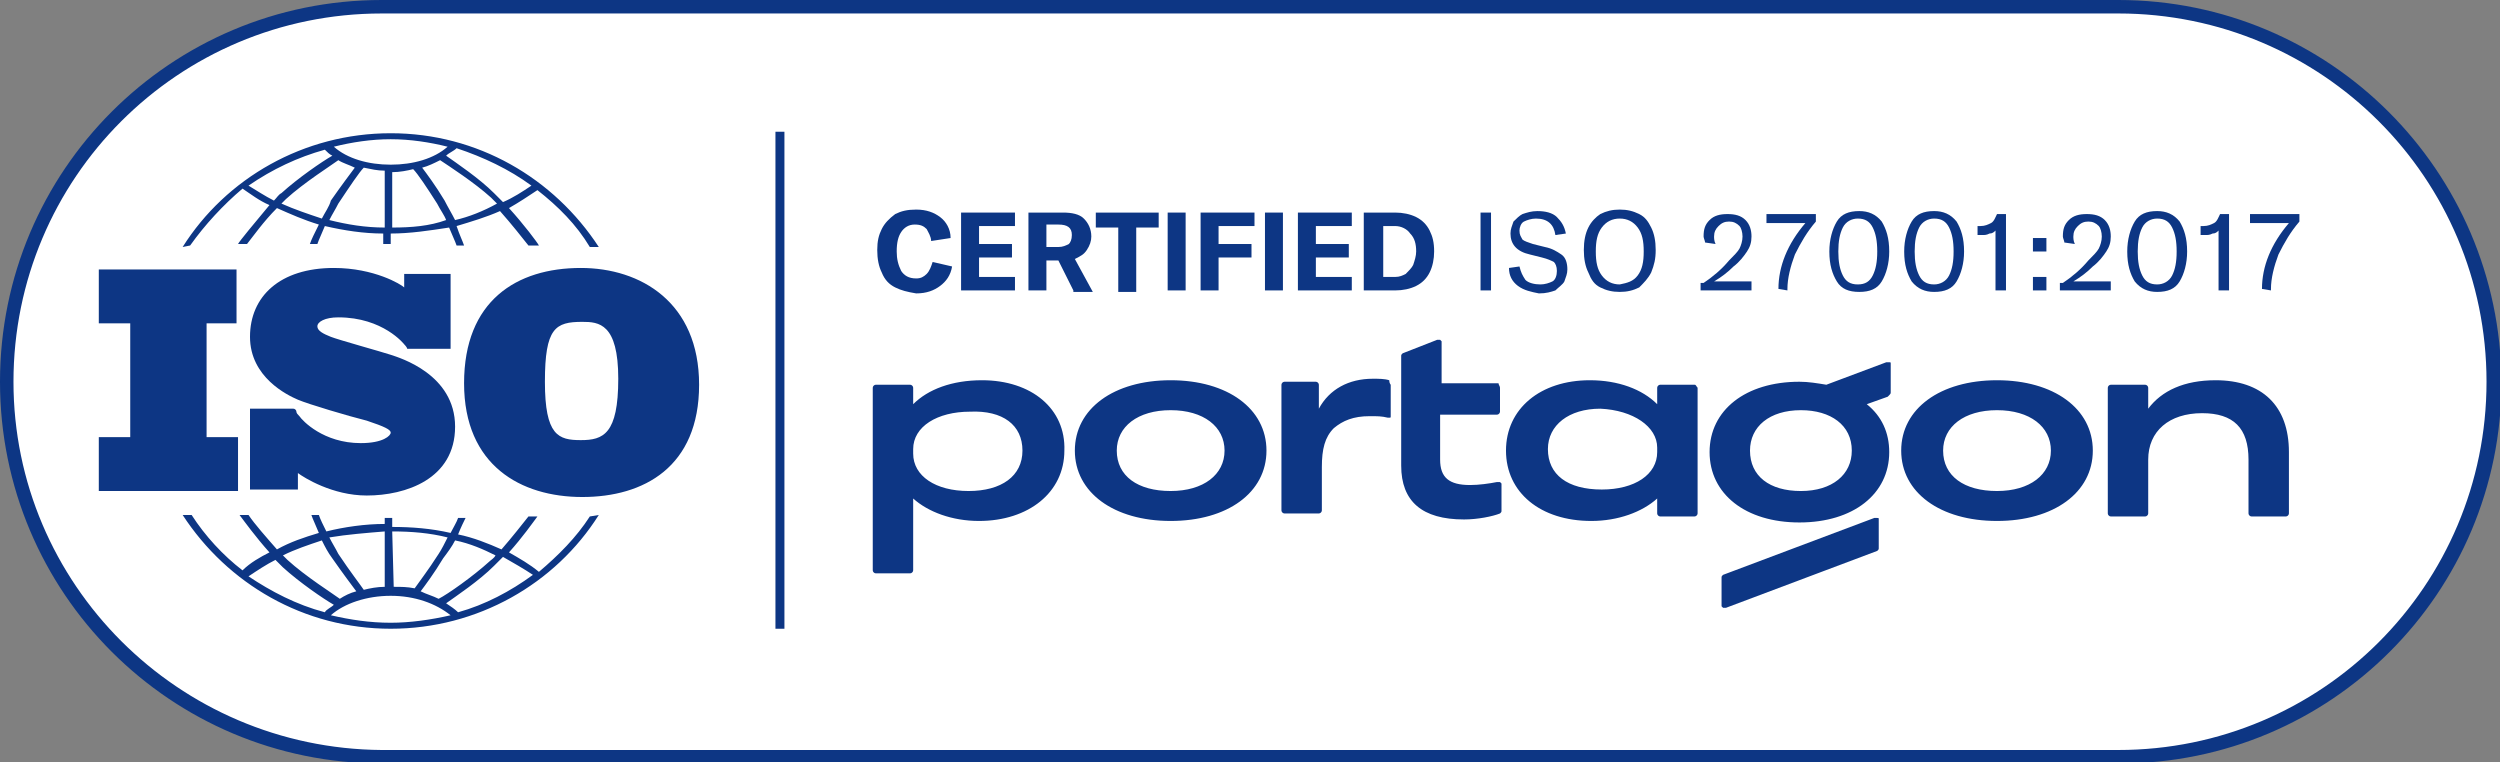 <?xml version="1.0" encoding="utf-8"?>
<!-- Generator: Adobe Illustrator 26.5.0, SVG Export Plug-In . SVG Version: 6.00 Build 0)  -->
<svg version="1.1" id="Ebene_1" xmlns="http://www.w3.org/2000/svg" xmlns:xlink="http://www.w3.org/1999/xlink" x="0px" y="0px"
	 viewBox="0 0 167 50.9" style="enable-background:new 0 0 167 50.9;" xml:space="preserve">
<rect x="0" y="0" width="167" height="50.9" fill="#808080" stroke="none"/>
<style type="text/css">
	.st0{fill:#FFFFFF;}
	.st1{fill:#0D3684;}
</style>
<g>
	<g>
		<g>
			<path class="st0" d="M25.5,50.5c-13.8,0-25-11.2-25-25c0-13.8,11.2-25,25-25h116.1c13.8,0,25,11.2,25,25c0,13.8-11.2,25-25,25
				H25.5z"/>
		</g>
		<g>
			<g>
				<path class="st1" d="M141.5,0.9c13.6,0,24.6,11,24.6,24.6c0,13.6-11,24.6-24.6,24.6H25.5C11.9,50,0.9,39,0.9,25.5
					c0-13.6,11-24.6,24.6-24.6H141.5 M141.5,0H25.5C11.4,0,0,11.4,0,25.5v0c0,14.1,11.4,25.5,25.5,25.5h116.1
					c14.1,0,25.5-11.4,25.5-25.5v0C167,11.4,155.6,0,141.5,0L141.5,0z"/>
			</g>
		</g>
	</g>
	<g>
		<path class="st1" d="M15.8,21.6v-3.6H6.6v3.6h2.1v7.6H6.6v3.6h9.3v-3.6h-2.1v-7.6H15.8z M26.1,23.7c-0.6-0.2-3.5-1-4-1.2
			s-0.9-0.4-0.9-0.7c0-0.3,0.5-0.6,1.4-0.6c3,0,4.4,1.8,4.4,1.8s0.2,0.2,0.2,0.3h2.9v-5H27v0.9c-0.2-0.2-2-1.3-4.7-1.3
			c-3.6,0-5.6,1.9-5.6,4.6s2.5,3.9,3.2,4.2c0.7,0.3,3.4,1.1,4.6,1.4c1.2,0.4,1.6,0.6,1.6,0.8s-0.5,0.7-2,0.7c-2.5,0-3.9-1.5-4.1-1.8
			v0c-0.1-0.1-0.2-0.2-0.2-0.3c0-0.1-0.1-0.2-0.2-0.2h-2.9v5.4h3.2v-1.1c0.4,0.3,2.3,1.5,4.6,1.5c2.6,0,5.9-1.1,5.9-4.6
			S26.7,23.9,26.1,23.7z M38.8,17.9c-4.3,0-7.8,2.2-7.8,7.7s3.8,7.6,7.9,7.6s7.8-2,7.8-7.5S42.8,17.9,38.8,17.9z M38.8,29.4
			c-1.5,0-2.4-0.3-2.4-3.9c0-3.6,0.7-4,2.5-4c1.1,0,2.4,0.1,2.4,3.8S40.3,29.4,38.8,29.4z M12.7,16.4c1-1.4,2.2-2.7,3.5-3.8
			c0.6,0.4,1.1,0.8,1.8,1.1c-1,1.2-2,2.4-2.1,2.6h0.6c0.4-0.5,1.1-1.5,2-2.4c0.9,0.4,1.8,0.8,2.8,1.1c-0.3,0.6-0.5,1-0.6,1.3h0.5
			c0.1-0.3,0.3-0.7,0.5-1.2c1.3,0.3,2.6,0.5,3.9,0.5v0.7h0.5v-0.7c1.3,0,2.6-0.2,3.9-0.4c0.2,0.5,0.4,0.9,0.5,1.2h0.5
			c-0.1-0.3-0.3-0.7-0.5-1.3c1-0.3,2-0.6,2.9-1c0.8,0.9,1.5,1.8,1.9,2.3H36c-0.1-0.2-1-1.4-2-2.5c0.7-0.4,1.3-0.8,1.9-1.2
			c1.4,1.1,2.6,2.3,3.5,3.8H40c-3-4.6-8.1-7.6-13.9-7.6s-11,3-13.9,7.6L12.7,16.4L12.7,16.4z M21.5,14.6c-0.9-0.3-1.8-0.6-2.7-1
			c0.1-0.1,0.2-0.2,0.3-0.3c1.2-1.1,3.1-2.3,3.5-2.6c0.3,0.2,0.7,0.3,1.1,0.5c-0.3,0.4-0.9,1.2-1.6,2.2C22,13.8,21.7,14.2,21.5,14.6
			z M25.7,15.2c-1.3,0-2.5-0.2-3.7-0.5c0.2-0.4,0.4-0.7,0.6-1.1c0.8-1.2,1.4-2.1,1.7-2.4c0.5,0.1,0.9,0.2,1.4,0.2L25.7,15.2
			L25.7,15.2z M26.2,15.2v-3.7c0.5,0,1-0.1,1.4-0.2c0.3,0.3,0.9,1.2,1.6,2.3c0.2,0.4,0.5,0.8,0.6,1.1C28.7,15.1,27.5,15.2,26.2,15.2
			z M30.4,14.7c-0.2-0.4-0.5-0.9-0.7-1.3c-0.6-1-1.2-1.8-1.5-2.2c0.4-0.1,0.8-0.3,1.2-0.5c0.6,0.4,2.3,1.5,3.4,2.5
			c0.1,0.1,0.3,0.3,0.4,0.4C32.3,14.1,31.3,14.5,30.4,14.7z M35.5,12.4c-0.6,0.4-1.2,0.8-1.9,1.1c-0.2-0.2-0.4-0.4-0.6-0.6
			c-1-1-2.5-2-3.2-2.5c0.2-0.2,0.5-0.3,0.7-0.5C32.3,10.5,34,11.3,35.5,12.4z M26.1,9.3c1.3,0,2.6,0.2,3.8,0.5
			C29,10.6,27.6,11,26.1,11c-1.5,0-2.9-0.4-3.8-1.2C23.5,9.5,24.8,9.3,26.1,9.3z M21.7,10c0.2,0.2,0.3,0.3,0.5,0.4
			c-0.7,0.4-2.3,1.5-3.4,2.5c-0.2,0.1-0.3,0.3-0.5,0.5c-0.6-0.3-1.2-0.7-1.7-1C18.2,11.3,19.9,10.5,21.7,10z M39.4,34.5
			c-0.9,1.4-2.1,2.6-3.4,3.7c-0.6-0.5-1.3-0.9-2-1.3c0.9-1,1.6-2,1.9-2.4h-0.6c-0.4,0.5-1.1,1.4-1.8,2.2c-0.9-0.4-1.9-0.8-2.9-1
			c0.2-0.5,0.4-0.9,0.5-1.1h-0.5c-0.1,0.3-0.3,0.6-0.5,1c-1.3-0.3-2.6-0.4-3.9-0.4v-0.6h-0.5V35c-1.3,0-2.7,0.2-3.9,0.5
			c-0.2-0.4-0.4-0.8-0.5-1.1h-0.5c0.1,0.3,0.3,0.7,0.5,1.2c-1,0.3-1.9,0.6-2.8,1.1c-0.7-0.8-1.5-1.7-1.9-2.3H16
			c0.3,0.4,1.1,1.5,2,2.5c-0.6,0.3-1.3,0.7-1.8,1.2c-1.3-1-2.5-2.3-3.4-3.7h-0.6c3,4.6,8.1,7.6,13.9,7.6c5.8,0,11-3,13.9-7.6
			L39.4,34.5L39.4,34.5z M30.4,36.1c1,0.2,1.9,0.6,2.7,1c-0.1,0.2-0.3,0.3-0.4,0.4c-1.1,1-2.8,2.2-3.4,2.5c-0.4-0.2-0.8-0.3-1.2-0.5
			c0.3-0.4,0.9-1.2,1.5-2.2C29.9,36.9,30.2,36.5,30.4,36.1z M26.2,35.5c1.3,0,2.5,0.1,3.7,0.4c-0.2,0.4-0.4,0.8-0.6,1.1
			c-0.7,1.1-1.4,2-1.6,2.3c-0.5-0.1-0.9-0.1-1.4-0.1L26.2,35.5L26.2,35.5z M25.7,35.5v3.7c-0.5,0-1,0.1-1.4,0.2
			c-0.2-0.3-0.9-1.2-1.7-2.4c-0.2-0.4-0.4-0.7-0.6-1.1C23.2,35.7,24.5,35.6,25.7,35.5z M21.5,36.1c0.2,0.4,0.4,0.8,0.7,1.2
			c0.7,1,1.3,1.8,1.6,2.2c-0.4,0.1-0.8,0.3-1.1,0.5c-0.4-0.3-2.3-1.5-3.5-2.6c-0.1-0.1-0.2-0.2-0.3-0.3
			C19.7,36.7,20.6,36.4,21.5,36.1z M16.6,38.5c0.6-0.4,1.2-0.8,1.8-1.1c0.2,0.2,0.3,0.3,0.5,0.5c1.1,1,2.7,2.1,3.4,2.5
			c-0.2,0.2-0.5,0.3-0.6,0.5C19.8,40.4,18.1,39.5,16.6,38.5z M26.1,41.6c-1.4,0-2.7-0.2-4-0.5c0.9-0.8,2.4-1.3,4-1.3
			c1.6,0,3,0.5,4,1.3C28.8,41.4,27.4,41.6,26.1,41.6z M30.6,40.9c-0.2-0.2-0.5-0.4-0.8-0.6c0.7-0.5,2.2-1.5,3.2-2.5
			c0.2-0.2,0.4-0.4,0.6-0.6c0.7,0.4,1.4,0.8,2,1.2C34.1,39.5,32.4,40.4,30.6,40.9z"/>
	</g>
	<g>
		<g>
			<g>
				<path class="st1" d="M133.4,25.4c-3.8,0-6.4,1.9-6.4,4.7s2.6,4.7,6.4,4.7s6.4-1.9,6.4-4.7S137.2,25.4,133.4,25.4z M137,30.1
					c0,1.6-1.4,2.7-3.6,2.7c-2.2,0-3.6-1-3.6-2.7c0-1.6,1.4-2.7,3.6-2.7C135.6,27.4,137,28.5,137,30.1z M65.6,25.4
					C63.6,25.4,62,26,61,27v-1.1c0-0.1-0.1-0.2-0.2-0.2h-2.3c-0.1,0-0.2,0.1-0.2,0.2v12.2c0,0.1,0.1,0.2,0.2,0.2h2.3
					c0.1,0,0.2-0.1,0.2-0.2v-4.8c1,0.9,2.6,1.5,4.4,1.5c3.3,0,5.7-1.9,5.7-4.7C71.2,27.3,68.9,25.4,65.6,25.4z M68.3,30.1
					c0,1.7-1.4,2.7-3.6,2.7c-2.2,0-3.7-1-3.7-2.5v-0.3c0-1.5,1.6-2.5,3.8-2.5C67,27.4,68.3,28.4,68.3,30.1z M113.2,25.7h-2.3
					c-0.1,0-0.2,0.1-0.2,0.2V27c-1-1-2.6-1.6-4.5-1.6c-3.3,0-5.6,1.9-5.6,4.7c0,2.8,2.3,4.7,5.7,4.7c1.8,0,3.4-0.6,4.4-1.5v1
					c0,0.1,0.1,0.2,0.2,0.2h2.3c0.1,0,0.2-0.1,0.2-0.2v-8.4C113.3,25.8,113.3,25.7,113.2,25.7z M110.7,29.9v0.3
					c0,1.5-1.5,2.5-3.7,2.5c-2.3,0-3.6-1-3.6-2.7c0-1.6,1.4-2.7,3.5-2.7C109.1,27.4,110.7,28.5,110.7,29.9z M78.2,25.4
					c-3.8,0-6.4,1.9-6.4,4.7s2.6,4.7,6.4,4.7c3.8,0,6.4-1.9,6.4-4.7S82,25.4,78.2,25.4z M81.8,30.1c0,1.6-1.4,2.7-3.6,2.7
					c-2.2,0-3.6-1-3.6-2.7c0-1.6,1.4-2.7,3.6-2.7C80.4,27.4,81.8,28.5,81.8,30.1z M92.9,25.7v2.1c0,0.1,0,0.1-0.1,0.1
					c0,0-0.1,0-0.1,0c-0.4-0.1-0.7-0.1-1.2-0.1c-1.1,0-1.8,0.3-2.4,0.8c-0.6,0.6-0.8,1.4-0.8,2.6v2.9c0,0.1-0.1,0.2-0.2,0.2h-2.3
					c-0.1,0-0.2-0.1-0.2-0.2v-8.4c0-0.1,0.1-0.2,0.2-0.2h2.1c0.1,0,0.2,0.1,0.2,0.2v1.6c0.7-1.3,2-2,3.6-2c0.4,0,0.8,0,1.1,0.1
					C92.8,25.6,92.9,25.7,92.9,25.7z M100.2,25.9v1.6c0,0.1-0.1,0.2-0.2,0.2h-3.8v3c0,1.2,0.6,1.7,2,1.7c0.6,0,1.3-0.1,1.8-0.2
					c0.1,0,0.1,0,0.2,0c0,0,0.1,0.1,0.1,0.1v1.8c0,0.1,0,0.1-0.1,0.2c-0.5,0.2-1.5,0.4-2.4,0.4c-2.8,0-4.2-1.2-4.2-3.6v-7.3
					c0-0.1,0-0.1,0.1-0.2l2.3-0.9c0.1,0,0.1,0,0.2,0c0,0,0.1,0.1,0.1,0.1v2.8h3.8C100.1,25.7,100.2,25.8,100.2,25.9z M152.9,30.2
					v4.1c0,0.1-0.1,0.2-0.2,0.2h-2.3c-0.1,0-0.2-0.1-0.2-0.2v-3.6c0-2.1-1-3.1-3.1-3.1c-2.2,0-3.6,1.2-3.6,3.1v3.6
					c0,0.1-0.1,0.2-0.2,0.2h-2.3c-0.1,0-0.2-0.1-0.2-0.2v-8.4c0-0.1,0.1-0.2,0.2-0.2h2.3c0.1,0,0.2,0.1,0.2,0.2v1.4
					c0.9-1.2,2.4-1.9,4.5-1.9C151.1,25.4,152.9,27.1,152.9,30.2z M125.5,34.7v1.9c0,0.1,0,0.1-0.1,0.2l-10.1,3.8c0,0,0,0-0.1,0
					c0,0-0.1,0-0.1,0c0,0-0.1-0.1-0.1-0.1v-1.9c0-0.1,0-0.1,0.1-0.2l10.1-3.8c0.1,0,0.1,0,0.2,0C125.5,34.6,125.5,34.6,125.5,34.7z
					 M126.3,26.2v-1.9c0-0.1,0-0.1-0.1-0.1c0,0-0.1,0-0.2,0l-4,1.5c-0.6-0.1-1.2-0.2-1.8-0.2c-3.6,0-6,1.9-6,4.7s2.4,4.7,6,4.7
					c3.6,0,6-1.9,6-4.7c0-1.3-0.5-2.4-1.5-3.2l1.4-0.5C126.3,26.3,126.3,26.3,126.3,26.2z M120.3,32.8c-2.1,0-3.4-1-3.4-2.7
					c0-1.6,1.3-2.7,3.4-2.7c2,0,3.4,1,3.4,2.7C123.7,31.7,122.4,32.8,120.3,32.8z"/>
			</g>
		</g>
		<g>
			<g>
				<path class="st1" d="M59.8,19.2c-0.4-0.2-0.7-0.5-0.9-1c-0.2-0.4-0.3-0.9-0.3-1.5c0-0.6,0.1-1,0.3-1.4c0.2-0.4,0.5-0.7,0.9-1
					c0.4-0.2,0.8-0.3,1.4-0.3c0.7,0,1.2,0.2,1.6,0.5c0.4,0.3,0.7,0.8,0.7,1.4l-1.3,0.2c0-0.3-0.2-0.6-0.3-0.8
					c-0.2-0.2-0.4-0.3-0.8-0.3c-0.4,0-0.7,0.2-0.9,0.5c-0.2,0.3-0.3,0.7-0.3,1.3c0,0.5,0.1,0.9,0.3,1.3c0.2,0.3,0.5,0.5,1,0.5
					c0.3,0,0.5-0.1,0.7-0.3c0.2-0.2,0.3-0.5,0.4-0.8l1.3,0.3c-0.1,0.6-0.4,1-0.8,1.3c-0.4,0.3-0.9,0.5-1.6,0.5
					C60.6,19.5,60.2,19.4,59.8,19.2z"/>
			</g>
			<g>
				<path class="st1" d="M65.4,17.2v1.3h2.4v0.9h-3.6v-5.2h3.6v0.9h-2.4v1.2h2.2v0.9H65.4z"/>
			</g>
			<g>
				<path class="st1" d="M71.7,19.4l-1-2h-0.8v2h-1.2v-5.2H71c0.6,0,1.1,0.1,1.4,0.4c0.3,0.3,0.5,0.7,0.5,1.2c0,0.3-0.1,0.6-0.3,0.9
					s-0.4,0.4-0.8,0.6l1.2,2.2H71.7z M69.9,15v1.5h0.8c0.3,0,0.5-0.1,0.7-0.2c0.1-0.1,0.2-0.3,0.2-0.6c0-0.5-0.3-0.7-0.9-0.7H69.9z"
					/>
			</g>
			<g>
				<path class="st1" d="M73.1,14.2h4.3v1h-1.5v4.3h-1.2v-4.3h-1.5V14.2z"/>
			</g>
			<g>
				<path class="st1" d="M79.2,14.2v5.2h-1.2v-5.2H79.2z"/>
			</g>
			<g>
				<path class="st1" d="M83.8,14.2v0.9h-2.4v1.2h2.2v0.9h-2.2v2.2h-1.2v-5.2H83.8z"/>
			</g>
			<g>
				<path class="st1" d="M85.7,14.2v5.2h-1.2v-5.2H85.7z"/>
			</g>
			<g>
				<path class="st1" d="M87.9,17.2v1.3h2.4v0.9h-3.6v-5.2h3.6v0.9h-2.4v1.2h2.2v0.9H87.9z"/>
			</g>
			<g>
				<path class="st1" d="M91.1,19.4v-5.2h2.1c0.5,0,1,0.1,1.4,0.3c0.4,0.2,0.7,0.5,0.9,0.9c0.2,0.4,0.3,0.8,0.3,1.4
					c0,0.5-0.1,1-0.3,1.4c-0.2,0.4-0.5,0.7-0.9,0.9c-0.4,0.2-0.9,0.3-1.4,0.3H91.1z M93.2,18.5c0.3,0,0.5-0.1,0.7-0.2
					c0.2-0.2,0.4-0.4,0.5-0.6c0.1-0.3,0.2-0.6,0.2-0.9c0-0.5-0.1-0.9-0.4-1.2c-0.2-0.3-0.6-0.5-1-0.5h-0.8v3.4H93.2z"/>
			</g>
			<g>
				<path class="st1" d="M99.6,14.2v5.2h-0.7v-5.2H99.6z"/>
			</g>
			<g>
				<path class="st1" d="M101.4,19.1c-0.4-0.3-0.6-0.7-0.6-1.2l0.7-0.1c0.1,0.4,0.2,0.6,0.4,0.9c0.2,0.2,0.6,0.3,1,0.3
					c0.3,0,0.6-0.1,0.8-0.2c0.2-0.1,0.3-0.4,0.3-0.7c0-0.3-0.1-0.5-0.2-0.6c-0.2-0.1-0.4-0.2-0.8-0.3l-0.8-0.2
					c-0.9-0.2-1.3-0.7-1.3-1.4c0-0.3,0.1-0.5,0.2-0.8c0.2-0.2,0.4-0.4,0.6-0.5c0.3-0.1,0.6-0.2,1-0.2c0.5,0,1,0.1,1.3,0.4
					c0.3,0.3,0.5,0.6,0.6,1.1l-0.7,0.1c-0.1-0.7-0.5-1.1-1.3-1.1c-0.3,0-0.6,0.1-0.8,0.2s-0.3,0.4-0.3,0.6c0,0.3,0.1,0.4,0.2,0.6
					c0.1,0.1,0.4,0.2,0.7,0.3l0.8,0.2c0.5,0.1,0.8,0.3,1.1,0.5c0.3,0.2,0.4,0.6,0.4,1c0,0.3-0.1,0.5-0.2,0.8
					c-0.1,0.2-0.4,0.4-0.6,0.6c-0.3,0.1-0.6,0.2-1.1,0.2C102.3,19.5,101.8,19.4,101.4,19.1z"/>
			</g>
			<g>
				<path class="st1" d="M106.9,19.2c-0.4-0.2-0.6-0.5-0.8-1c-0.2-0.4-0.3-0.9-0.3-1.5c0-0.6,0.1-1.1,0.3-1.5
					c0.2-0.4,0.5-0.7,0.8-0.9c0.4-0.2,0.8-0.3,1.3-0.3c0.5,0,0.9,0.1,1.3,0.3c0.4,0.2,0.6,0.5,0.8,0.9c0.2,0.4,0.3,0.9,0.3,1.5
					c0,0.6-0.1,1-0.3,1.5c-0.2,0.4-0.5,0.7-0.8,1c-0.4,0.2-0.8,0.3-1.3,0.3C107.7,19.5,107.3,19.4,106.9,19.2z M109.4,18.4
					c0.3-0.4,0.4-0.9,0.4-1.6c0-0.7-0.1-1.2-0.4-1.6c-0.3-0.4-0.7-0.6-1.2-0.6c-0.5,0-0.9,0.2-1.2,0.6c-0.3,0.4-0.4,0.9-0.4,1.6
					c0,0.7,0.1,1.2,0.4,1.6c0.3,0.4,0.7,0.6,1.2,0.6C108.7,18.9,109.1,18.8,109.4,18.4z"/>
			</g>
			<g>
				<path class="st1" d="M113.8,18.9c0.6-0.4,1.2-0.9,1.7-1.5c0.3-0.3,0.6-0.6,0.7-0.8c0.1-0.2,0.2-0.5,0.2-0.8
					c0-0.3-0.1-0.6-0.2-0.7c-0.2-0.2-0.4-0.3-0.7-0.3c-0.3,0-0.5,0.1-0.7,0.3c-0.2,0.2-0.3,0.4-0.3,0.7c0,0.1,0,0.3,0.1,0.5
					l-0.7-0.1c0-0.1-0.1-0.3-0.1-0.4c0-0.5,0.1-0.8,0.4-1.1c0.3-0.3,0.7-0.4,1.2-0.4c0.5,0,0.9,0.1,1.2,0.4c0.3,0.3,0.4,0.7,0.4,1.1
					c0,0.4-0.1,0.7-0.3,1c-0.2,0.3-0.5,0.7-0.9,1c-0.4,0.4-0.8,0.7-1.3,1h2.5v0.6h-3.4V18.9z"/>
			</g>
			<g>
				<path class="st1" d="M118.8,19.3c0-1.5,0.6-3,1.8-4.4h-2.6v-0.6h3.3v0.5c-0.6,0.7-1,1.4-1.4,2.2c-0.3,0.8-0.5,1.6-0.5,2.3v0.1
					L118.8,19.3L118.8,19.3z"/>
			</g>
			<g>
				<path class="st1" d="M122.7,18.8c-0.3-0.5-0.5-1.1-0.5-2c0-0.8,0.2-1.5,0.5-2c0.3-0.5,0.8-0.7,1.5-0.7c0.6,0,1.1,0.2,1.5,0.7
					c0.3,0.5,0.5,1.1,0.5,2c0,0.8-0.2,1.5-0.5,2c-0.3,0.5-0.8,0.7-1.5,0.7C123.5,19.5,123,19.3,122.7,18.8z M125.1,18.4
					c0.2-0.4,0.3-0.9,0.3-1.6c0-0.7-0.1-1.2-0.3-1.6c-0.2-0.4-0.5-0.6-1-0.6c-0.4,0-0.8,0.2-1,0.6c-0.2,0.4-0.3,0.9-0.3,1.6
					c0,0.7,0.1,1.2,0.3,1.6c0.2,0.4,0.5,0.6,1,0.6C124.6,19,124.9,18.8,125.1,18.4z"/>
			</g>
			<g>
				<path class="st1" d="M127.7,18.8c-0.3-0.5-0.5-1.1-0.5-2c0-0.8,0.2-1.5,0.5-2c0.3-0.5,0.8-0.7,1.5-0.7c0.6,0,1.1,0.2,1.5,0.7
					c0.3,0.5,0.5,1.1,0.5,2c0,0.8-0.2,1.5-0.5,2c-0.3,0.5-0.8,0.7-1.5,0.7C128.6,19.5,128.1,19.3,127.7,18.8z M130.2,18.4
					c0.2-0.4,0.3-0.9,0.3-1.6c0-0.7-0.1-1.2-0.3-1.6c-0.2-0.4-0.5-0.6-1-0.6c-0.4,0-0.8,0.2-1,0.6c-0.2,0.4-0.3,0.9-0.3,1.6
					c0,0.7,0.1,1.2,0.3,1.6c0.2,0.4,0.5,0.6,1,0.6C129.6,19,130,18.8,130.2,18.4z"/>
			</g>
			<g>
				<path class="st1" d="M133.3,15.4c-0.1,0.1-0.2,0.2-0.4,0.2c-0.2,0.1-0.3,0.1-0.5,0.1h-0.3v-0.6h0.2c0.3,0,0.5-0.1,0.7-0.2
					c0.2-0.1,0.3-0.4,0.4-0.6h0.6v5.1h-0.7V15.4z"/>
			</g>
			<g>
				<path class="st1" d="M135.8,15.9h0.9v0.9h-0.9V15.9z M135.8,18.5h0.9v0.9h-0.9V18.5z"/>
			</g>
			<g>
				<path class="st1" d="M137.8,18.9c0.6-0.4,1.2-0.9,1.7-1.5c0.3-0.3,0.6-0.6,0.7-0.8c0.1-0.2,0.2-0.5,0.2-0.8
					c0-0.3-0.1-0.6-0.2-0.7c-0.2-0.2-0.4-0.3-0.7-0.3c-0.3,0-0.5,0.1-0.7,0.3c-0.2,0.2-0.3,0.4-0.3,0.7c0,0.1,0,0.3,0.1,0.5
					l-0.7-0.1c0-0.1-0.1-0.3-0.1-0.4c0-0.5,0.1-0.8,0.4-1.1c0.3-0.3,0.7-0.4,1.2-0.4c0.5,0,0.9,0.1,1.2,0.4c0.3,0.3,0.4,0.7,0.4,1.1
					c0,0.4-0.1,0.7-0.3,1c-0.2,0.3-0.5,0.7-0.9,1c-0.4,0.4-0.8,0.7-1.3,1h2.5v0.6h-3.4V18.9z"/>
			</g>
			<g>
				<path class="st1" d="M142.6,18.8c-0.3-0.5-0.5-1.1-0.5-2c0-0.8,0.2-1.5,0.5-2c0.3-0.5,0.8-0.7,1.5-0.7c0.6,0,1.1,0.2,1.5,0.7
					c0.3,0.5,0.5,1.1,0.5,2c0,0.8-0.2,1.5-0.5,2c-0.3,0.5-0.8,0.7-1.5,0.7C143.5,19.5,143,19.3,142.6,18.8z M145.1,18.4
					c0.2-0.4,0.3-0.9,0.3-1.6c0-0.7-0.1-1.2-0.3-1.6c-0.2-0.4-0.5-0.6-1-0.6c-0.4,0-0.8,0.2-1,0.6c-0.2,0.4-0.3,0.9-0.3,1.6
					c0,0.7,0.1,1.2,0.3,1.6c0.2,0.4,0.5,0.6,1,0.6C144.5,19,144.9,18.8,145.1,18.4z"/>
			</g>
			<g>
				<path class="st1" d="M148.2,15.4c-0.1,0.1-0.2,0.2-0.4,0.2c-0.2,0.1-0.3,0.1-0.5,0.1h-0.3v-0.6h0.2c0.3,0,0.5-0.1,0.7-0.2
					c0.2-0.1,0.3-0.4,0.4-0.6h0.6v5.1h-0.7V15.4z"/>
			</g>
			<g>
				<path class="st1" d="M151.1,19.3c0-1.5,0.6-3,1.8-4.4h-2.6v-0.6h3.3v0.5c-0.6,0.7-1,1.4-1.4,2.2c-0.3,0.8-0.5,1.6-0.5,2.3v0.1
					L151.1,19.3L151.1,19.3z"/>
			</g>
		</g>
	</g>
	<g>
		<rect x="51.8" y="8.8" class="st1" width="0.6" height="33.2"/>
	</g>
</g>
</svg>
